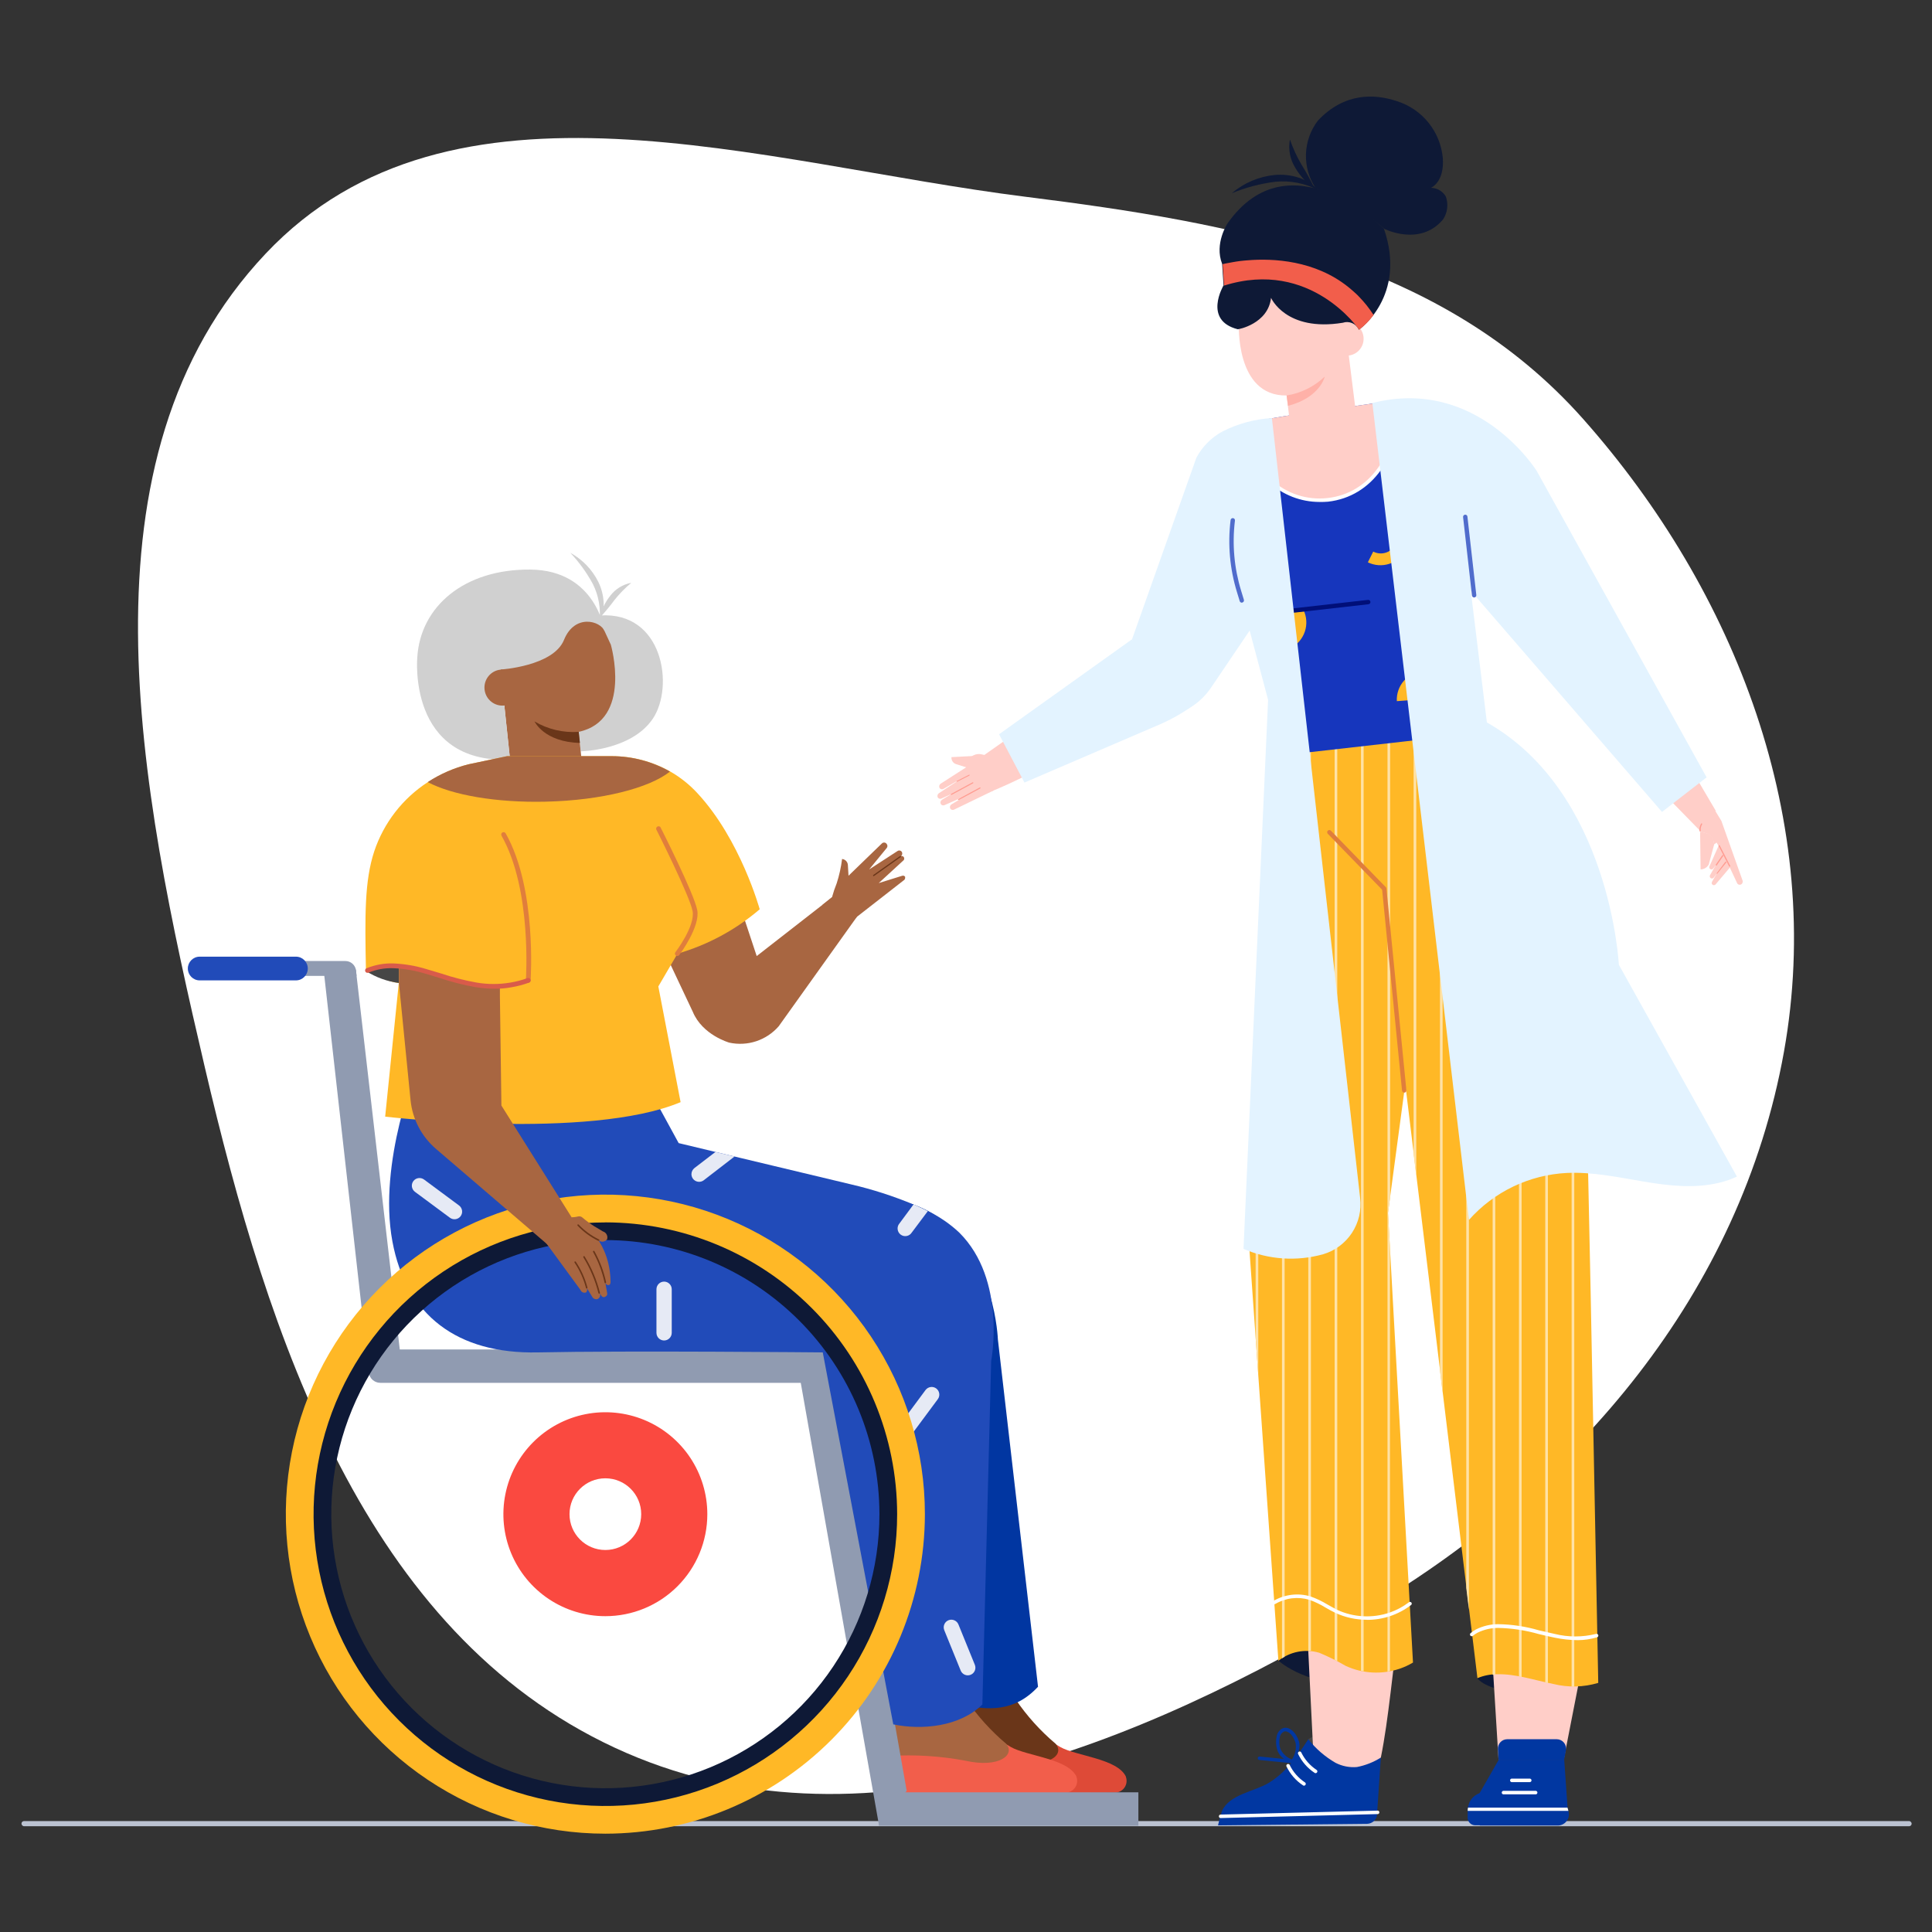 <svg width="280" height="280" viewBox="0 0 280 280" fill="none" xmlns="http://www.w3.org/2000/svg">
<rect x="0" y="0" width="280" height="280" fill="#333333" stroke="none"/>
<path fill-rule="evenodd" clip-rule="evenodd" d="M148.617 28.516C178.798 32.301 208.974 37.654 229.425 60.704C251.632 85.735 264.504 119.153 258.546 152.421C252.287 187.369 228.558 215.127 198.571 232.98C164.842 253.062 124.644 269.8 89.112 253.299C52.931 236.497 38.9 194.111 29.65 154.535C20.234 114.248 10.389 66.539 38.501 36.761C65.419 8.247 110.184 23.696 148.617 28.516Z" fill="white"/>
<mask id="mask0" mask-type="alpha" maskUnits="userSpaceOnUse" x="1" y="0" width="281" height="280">
<rect x="1.556" width="280" height="280" fill="#C4C4C4"/>
</mask>
<g mask="url(#mask0)">
<rect x="3.111" y="263.923" width="273.941" height="0.75" rx="0.375" fill="#BBC2D1"/>
</g>
<g clip-path="url(#clip0)">
<path d="M153.378 110.001C149.917 111.837 146.487 113.556 143.741 114.668L141.82 110.001L148.042 105.63L153.378 110.001Z" fill="#FFCEC8"/>
<path d="M137.706 117.165C137.66 117.055 137.656 116.933 137.695 116.821C137.734 116.709 137.812 116.616 137.916 116.558L140 115.313L136.928 116.667C136.878 116.696 136.824 116.714 136.767 116.722C136.71 116.729 136.653 116.725 136.598 116.71C136.543 116.695 136.491 116.669 136.446 116.633C136.401 116.598 136.364 116.554 136.337 116.503C136.289 116.393 136.284 116.269 136.323 116.156C136.362 116.042 136.441 115.947 136.547 115.889L137.892 115.072L136.484 115.71C136.435 115.739 136.381 115.758 136.324 115.765C136.267 115.773 136.21 115.769 136.154 115.753C136.099 115.738 136.048 115.712 136.003 115.676C135.958 115.641 135.921 115.597 135.893 115.547C135.848 115.438 135.844 115.315 135.883 115.203C135.921 115.092 136 114.998 136.103 114.94L139.3 112.84L136.733 114.333C136.684 114.361 136.63 114.379 136.574 114.386C136.519 114.392 136.462 114.388 136.408 114.373C136.354 114.358 136.303 114.332 136.259 114.297C136.214 114.262 136.178 114.219 136.15 114.17C136.104 114.062 136.099 113.94 136.136 113.828C136.173 113.717 136.25 113.622 136.352 113.563L141.797 110.063L142.341 111.16L142.427 111.331L142.831 112.156L142.963 112.428L143.391 113.291L143.453 113.423L144.013 114.559L138.273 117.336C138.175 117.386 138.061 117.396 137.955 117.364C137.849 117.333 137.76 117.261 137.706 117.165Z" fill="#FFCEC8"/>
<path d="M137.877 115.189H137.931L141.042 113.509C141.057 113.493 141.065 113.472 141.065 113.45C141.065 113.429 141.057 113.408 141.042 113.392C141.028 113.378 141.008 113.37 140.988 113.37C140.967 113.37 140.948 113.378 140.933 113.392L137.822 115.072C137.807 115.088 137.799 115.109 137.799 115.13C137.799 115.152 137.807 115.173 137.822 115.189C137.84 115.195 137.859 115.195 137.877 115.189Z" fill="#FF9C91"/>
<path d="M138.919 115.936H138.973L142.084 114.256C142.099 114.24 142.107 114.219 142.107 114.197C142.107 114.176 142.099 114.155 142.084 114.139C142.07 114.125 142.05 114.117 142.03 114.117C142.01 114.117 141.99 114.125 141.976 114.139L138.864 115.819C138.85 115.835 138.841 115.856 138.841 115.877C138.841 115.899 138.85 115.92 138.864 115.936C138.882 115.942 138.901 115.942 138.919 115.936Z" fill="#FF9C91"/>
<path d="M138.693 113.283H138.74L140.482 112.405C140.501 112.395 140.516 112.378 140.523 112.358C140.53 112.338 140.529 112.315 140.521 112.296C140.507 112.281 140.487 112.273 140.467 112.273C140.446 112.273 140.427 112.281 140.412 112.296L138.67 113.175C138.651 113.185 138.637 113.201 138.629 113.221C138.622 113.242 138.623 113.264 138.631 113.283C138.641 113.288 138.652 113.29 138.662 113.29C138.673 113.29 138.684 113.288 138.693 113.283Z" fill="#FF9C91"/>
<path d="M140.202 110.444C140.047 111.222 140.754 112 141.758 112.155C142.188 112.272 142.646 112.224 143.042 112.019C143.438 111.815 143.743 111.469 143.897 111.051C144.052 110.273 143.344 109.495 142.341 109.34C141.911 109.223 141.453 109.272 141.057 109.476C140.661 109.681 140.356 110.026 140.202 110.444Z" fill="#FFCEC8"/>
<path d="M141.003 109.566L137.892 109.729C137.873 109.95 137.929 110.172 138.052 110.357C138.175 110.542 138.357 110.68 138.569 110.748L141.392 111.635L141.003 109.566Z" fill="#FFCEC8"/>
<path d="M214.122 243.258C214.122 243.258 215.289 244.946 220.236 245.288L220.889 241.889C220.889 241.889 215.234 240.598 214.122 243.258Z" fill="#0E1936"/>
<path d="M185.274 240.668C185.274 240.668 189.793 244.844 197.921 243.779L197.703 237.043C197.703 237.043 189.366 234.694 185.274 240.668Z" fill="#0E1936"/>
<path d="M231 232.665L226.621 255.041H217.179L215.141 221.885C215.141 221.885 225.299 218.913 231 232.665Z" fill="#FFCEC8"/>
<path d="M227.313 262.5V262.438L227.181 261.955L226.699 255.033H217.21L214.418 259.902L214.464 264.569H225.766C226.016 264.568 226.263 264.509 226.487 264.396C226.71 264.284 226.905 264.121 227.055 263.92C227.205 263.72 227.307 263.487 227.351 263.24C227.396 262.994 227.383 262.74 227.313 262.5Z" fill="#0137A1"/>
<path d="M223.012 259.778V264.53H213.741C213.454 264.516 213.183 264.389 212.99 264.176C212.796 263.963 212.694 263.682 212.707 263.394V262.407C212.708 262.25 212.723 262.094 212.753 261.94C212.817 261.47 213.011 261.027 213.314 260.661C213.616 260.296 214.015 260.022 214.464 259.871C214.676 259.804 214.896 259.77 215.118 259.77L223.012 259.778Z" fill="#0137A1"/>
<path d="M227.306 262.446H212.707C212.707 262.289 212.723 262.133 212.753 261.979H227.173L227.306 262.446Z" fill="white"/>
<path d="M188.292 253.454C188.179 254.166 187.914 254.845 187.514 255.445L187.406 255.601L187.242 255.547C187.172 255.547 185.484 254.94 185.096 253.563C184.91 252.944 184.886 252.288 185.026 251.658C185.064 251.397 185.169 251.15 185.329 250.94C185.49 250.73 185.701 250.565 185.943 250.46C186.822 250.149 187.833 251.02 188.277 252.443C188.35 252.776 188.355 253.12 188.292 253.454ZM187.227 255.01C187.697 254.309 187.891 253.458 187.771 252.622C187.452 251.502 186.674 250.74 186.068 250.958C185.909 251.036 185.773 251.153 185.67 251.296C185.566 251.44 185.5 251.607 185.477 251.782C185.359 252.324 185.384 252.886 185.547 253.415C185.705 253.779 185.935 254.106 186.224 254.378C186.513 254.649 186.854 254.859 187.227 254.994V255.01Z" fill="#0137A1"/>
<path d="M187.336 255.298C187.33 255.363 187.299 255.423 187.249 255.465C187.2 255.507 187.136 255.528 187.071 255.524L182.482 255.065C182.419 255.055 182.363 255.021 182.325 254.97C182.287 254.919 182.271 254.855 182.28 254.793C182.286 254.728 182.317 254.668 182.366 254.626C182.416 254.584 182.48 254.563 182.544 254.567L187.133 255.026C187.196 255.035 187.252 255.069 187.29 255.12C187.328 255.171 187.344 255.235 187.336 255.298Z" fill="#0137A1"/>
<path d="M189.607 252.055C189.856 251.901 190.116 251.766 190.384 251.65L190.276 252.84C189.987 252.642 189.757 252.371 189.607 252.055Z" fill="#464646"/>
<path d="M203.156 232.229C201.787 242.34 201.258 249.122 200.122 254.722C197.898 258.456 193.363 256.278 190.291 253.167L189 226.995L203.156 232.229Z" fill="#FFCEC8"/>
<path d="M200.122 254.722L199.554 263.177C199.475 263.494 199.295 263.777 199.042 263.983C198.788 264.19 198.474 264.308 198.147 264.32L176.524 264.546C176.678 263.832 176.873 263.129 177.108 262.438C178.204 260.042 181.774 259.646 183.836 258.409C186.34 256.908 188.02 254.52 189.607 252.062C190.692 253.441 192.03 254.6 193.55 255.477C194.508 255.972 195.587 256.185 196.661 256.091C197.89 255.853 199.063 255.389 200.122 254.722Z" fill="#0137A1"/>
<path d="M190.68 256.986C190.631 256.987 190.582 256.973 190.54 256.947C189.49 256.26 188.65 255.296 188.113 254.162C188.097 254.103 188.102 254.039 188.129 253.983C188.155 253.927 188.202 253.882 188.258 253.858C188.315 253.833 188.379 253.83 188.438 253.849C188.498 253.867 188.548 253.907 188.58 253.96C189.081 254.996 189.852 255.877 190.812 256.511C190.856 256.542 190.89 256.586 190.907 256.637C190.925 256.688 190.926 256.743 190.911 256.795C190.895 256.847 190.864 256.892 190.821 256.925C190.778 256.958 190.726 256.976 190.672 256.978L190.68 256.986Z" fill="white"/>
<path d="M189 258.798C188.951 258.799 188.902 258.785 188.86 258.759C187.81 258.072 186.97 257.108 186.433 255.974C186.417 255.915 186.422 255.851 186.449 255.795C186.475 255.739 186.522 255.694 186.578 255.67C186.635 255.645 186.699 255.642 186.758 255.661C186.818 255.679 186.868 255.719 186.9 255.772C187.401 256.808 188.172 257.689 189.132 258.323C189.176 258.354 189.21 258.398 189.227 258.449C189.245 258.5 189.246 258.555 189.231 258.607C189.215 258.659 189.184 258.704 189.141 258.737C189.098 258.77 189.046 258.788 188.992 258.79L189 258.798Z" fill="white"/>
<path d="M176.859 263.488C176.799 263.477 176.746 263.446 176.707 263.4C176.668 263.354 176.647 263.295 176.647 263.235C176.647 263.175 176.668 263.116 176.707 263.07C176.746 263.024 176.799 262.993 176.859 262.982L199.694 262.407C199.754 262.417 199.808 262.448 199.847 262.495C199.885 262.541 199.907 262.599 199.907 262.66C199.907 262.72 199.885 262.778 199.847 262.825C199.808 262.871 199.754 262.902 199.694 262.912L176.859 263.488Z" fill="white"/>
<path d="M230.074 165.721C230.036 163.831 230.222 161.944 230.627 160.098C232.467 151.216 232.647 142.071 231.156 133.124C228.044 114.154 217.506 108.329 217.506 108.329L213.531 101.889L202.074 100.022L201.748 95.208L187.071 97.222C188.3 107.707 185.881 130.923 185.881 130.923L181.036 172.651C180.806 174.642 180.761 176.649 180.903 178.648L185.274 240.699C186.095 240.041 187.063 239.592 188.095 239.388C189.127 239.185 190.192 239.235 191.201 239.532C192.517 240.079 193.796 240.713 195.028 241.43C197.486 242.568 200.288 242.715 202.852 241.842C203.525 241.614 204.172 241.314 204.781 240.948L201.157 175.778L203.661 157.111L207.402 187.896L214.122 243.211C215.006 242.839 215.955 242.646 216.914 242.643C219.691 242.566 222.359 243.507 225.112 244.051C227.259 244.586 229.511 244.532 231.63 243.896L230.526 187.258L230.074 165.721Z" fill="#FFB826"/>
<path d="M204.874 100.489V117.779V167.316L205.256 170.458V117.779V100.551L204.874 100.489Z" fill="#FFE2A6"/>
<path d="M197.244 95.822V242.138L197.626 242.216V95.776L197.244 95.822Z" fill="#FFE2A6"/>
<path d="M189.607 96.849V239.237H189.988V96.802L189.607 96.849Z" fill="#FFE2A6"/>
<path d="M223.953 114.668V243.849L224.334 243.935V115.189C224.21 115.002 224.086 114.847 223.953 114.668Z" fill="#FFE2A6"/>
<path d="M216.323 106.408V242.721H216.704V107.022L216.323 106.408Z" fill="#FFE2A6"/>
<path d="M193.426 96.336V240.551L193.807 240.769V96.289L193.426 96.336Z" fill="#FFE2A6"/>
<path d="M227.772 244.44H228.153V122.329C228.029 122.018 227.904 121.683 227.772 121.388V244.44Z" fill="#FFE2A6"/>
<path d="M220.523 243.063V110.701L220.142 110.335V242.985L220.523 243.063Z" fill="#FFE2A6"/>
<path d="M212.886 117.779V101.796L212.504 101.733V117.779V230.145L212.886 233.287V117.779Z" fill="#FFE2A6"/>
<path d="M181.977 193.861L182.358 199.282V161.265L181.977 164.547V193.861Z" fill="#FFE2A6"/>
<path d="M231.972 140.171C231.887 138.88 231.754 137.55 231.591 136.181V154.436C231.747 153.215 231.871 151.861 231.972 150.415V140.171Z" fill="#FFB380"/>
<path d="M209.074 201.872V117.779V101.173L208.693 101.111V117.779V198.73L209.074 201.872Z" fill="#FFE2A6"/>
<path d="M201.444 242.177V180.857L201.164 175.801L201.468 173.522V95.263L201.087 95.317V242.255L201.444 242.177Z" fill="#FFE2A6"/>
<path d="M185.796 240.334L186.177 240.108V127.859C186.005 129.757 185.881 130.9 185.881 130.9L185.788 131.678L185.796 240.334Z" fill="#FFE2A6"/>
<path d="M185.376 107.458C185.416 105.381 185.34 103.304 185.15 101.236L181.596 89.445C180.818 89.087 180.273 87.368 179.783 86.8C179.293 86.232 177.963 62.222 179.667 61.616C180.474 61.336 181.304 61.125 182.148 60.986L186.387 60.278L201.444 58.123L202.479 57.976C203.926 57.773 209.222 58.544 209.222 58.544L212.069 77.778L212.31 79.816L215.507 106.105L185.344 109.519C185.344 109.465 185.344 109.418 185.344 109.364C185.352 108.734 185.368 108.111 185.376 107.458Z" fill="#1636BD"/>
<path d="M210.778 80.181L218.633 90.098L228.371 94.243C229.771 92.991 230.004 90.697 230.168 88.799C230.31 87.151 229.885 85.505 228.962 84.132L221.962 73.912C220.215 74.695 218.323 75.103 216.409 75.11C216.409 75.11 212.271 74.892 210.778 80.181Z" fill="#FFCEC8"/>
<path d="M202.463 57.968C202.806 65.839 198.458 71.734 192.43 72.419C186.674 73.072 181.37 68.864 179.636 61.616C180.443 61.336 181.273 61.125 182.117 60.986L186.356 60.278L201.444 58.123L202.463 57.968Z" fill="#FFCEC8"/>
<path d="M222.6 260.05H217.856C217.796 260.04 217.742 260.008 217.704 259.962C217.665 259.916 217.643 259.858 217.643 259.797C217.643 259.737 217.665 259.678 217.704 259.632C217.742 259.586 217.796 259.555 217.856 259.544H222.6C222.659 259.555 222.713 259.586 222.752 259.632C222.791 259.678 222.812 259.737 222.812 259.797C222.812 259.858 222.791 259.916 222.752 259.962C222.713 260.008 222.659 260.04 222.6 260.05Z" fill="white"/>
<path d="M221.744 258.277H219.061C219.002 258.266 218.948 258.235 218.909 258.189C218.87 258.143 218.849 258.084 218.849 258.024C218.849 257.964 218.87 257.905 218.909 257.859C218.948 257.813 219.002 257.782 219.061 257.771H221.744C221.804 257.782 221.858 257.813 221.897 257.859C221.935 257.905 221.957 257.964 221.957 258.024C221.957 258.084 221.935 258.143 221.897 258.189C221.858 258.235 221.804 258.266 221.744 258.277Z" fill="white"/>
<path d="M198.084 234.749C196.516 234.752 194.965 234.413 193.542 233.753C193.044 233.52 192.562 233.248 192.096 232.976C191.359 232.521 190.577 232.146 189.762 231.856C188.94 231.61 188.077 231.538 187.225 231.642C186.374 231.746 185.554 232.026 184.816 232.462C184.786 232.482 184.753 232.495 184.719 232.501C184.684 232.508 184.649 232.507 184.615 232.499C184.581 232.491 184.548 232.476 184.52 232.455C184.492 232.434 184.468 232.408 184.451 232.377C184.433 232.347 184.422 232.313 184.418 232.278C184.414 232.244 184.417 232.208 184.427 232.175C184.437 232.141 184.454 232.11 184.477 232.083C184.5 232.056 184.527 232.034 184.559 232.019C185.359 231.548 186.248 231.246 187.17 231.134C188.092 231.021 189.028 231.1 189.918 231.366C190.77 231.666 191.589 232.054 192.36 232.524C192.819 232.781 193.293 233.053 193.776 233.302C196.173 234.412 198.905 234.557 201.406 233.707C202.394 233.362 203.323 232.866 204.159 232.237C204.184 232.209 204.216 232.188 204.251 232.174C204.285 232.16 204.323 232.154 204.36 232.156C204.398 232.158 204.434 232.168 204.467 232.186C204.5 232.203 204.529 232.228 204.551 232.258C204.574 232.288 204.59 232.323 204.597 232.359C204.605 232.396 204.605 232.434 204.596 232.47C204.588 232.507 204.571 232.541 204.548 232.571C204.525 232.6 204.496 232.624 204.462 232.641C202.629 234.028 200.391 234.774 198.092 234.764L198.084 234.749Z" fill="white"/>
<path d="M218.431 252.062H225.618C225.816 252.063 226.011 252.106 226.191 252.19C226.37 252.274 226.528 252.397 226.655 252.549C226.782 252.701 226.874 252.879 226.925 253.07C226.975 253.262 226.983 253.462 226.948 253.657L226.691 255.033H217.179L217.086 253.478C217.077 253.296 217.106 253.114 217.169 252.943C217.233 252.772 217.331 252.615 217.457 252.483C217.582 252.351 217.733 252.246 217.901 252.173C218.068 252.101 218.249 252.063 218.431 252.062Z" fill="#0137A1"/>
<path d="M228.667 237.705C227.535 237.694 226.407 237.572 225.299 237.339C224.521 237.184 223.743 236.997 222.966 236.81C221.067 236.268 219.106 235.973 217.132 235.931C216.1 235.929 215.081 236.163 214.153 236.616C213.896 236.75 213.653 236.912 213.43 237.098C213.378 237.13 213.315 237.143 213.254 237.133C213.194 237.123 213.138 237.092 213.099 237.045C213.059 236.998 213.038 236.938 213.039 236.876C213.039 236.814 213.062 236.755 213.103 236.709C213.343 236.501 213.604 236.319 213.881 236.165C214.873 235.663 215.967 235.397 217.078 235.387C219.098 235.413 221.105 235.714 223.043 236.281C223.821 236.46 224.599 236.647 225.33 236.802C227.289 237.286 229.336 237.286 231.296 236.802C231.329 236.79 231.364 236.784 231.399 236.785C231.435 236.787 231.469 236.796 231.501 236.811C231.533 236.827 231.561 236.849 231.584 236.875C231.607 236.902 231.624 236.934 231.634 236.968C231.644 237.002 231.647 237.037 231.643 237.072C231.639 237.107 231.628 237.141 231.61 237.172C231.592 237.202 231.568 237.229 231.539 237.25C231.511 237.27 231.478 237.285 231.443 237.292C230.542 237.56 229.607 237.699 228.667 237.705Z" fill="white"/>
<path d="M201.219 75.709C201.78 76.001 202.202 76.504 202.392 77.107C202.583 77.71 202.526 78.364 202.234 78.925C201.942 79.486 201.439 79.908 200.836 80.099C200.233 80.289 199.579 80.232 199.018 79.94L198.24 81.496C199.213 81.971 200.333 82.047 201.362 81.708C202.39 81.369 203.246 80.642 203.746 79.681C204.246 78.721 204.351 77.603 204.039 76.566C203.727 75.529 203.022 74.655 202.074 74.13L201.219 75.709Z" fill="#FFB826"/>
<path d="M184.582 73.352L183.665 74.908C182.729 74.333 182.06 73.412 181.802 72.345C181.544 71.278 181.718 70.153 182.288 69.215C182.447 68.946 182.64 68.701 182.863 68.483C183.24 68.936 183.651 69.36 184.092 69.751C183.981 69.866 183.885 69.994 183.805 70.132C183.491 70.665 183.396 71.299 183.541 71.9C183.686 72.501 184.06 73.022 184.582 73.352Z" fill="#AC9AF0"/>
<path d="M187.04 93.924L186.262 92.369C186.821 92.084 187.245 91.591 187.443 90.995C187.641 90.4 187.597 89.751 187.32 89.188C187.218 88.978 187.081 88.786 186.916 88.62L188.907 88.394C189.383 89.377 189.455 90.507 189.105 91.542C188.756 92.576 188.014 93.432 187.04 93.924Z" fill="#FFB826"/>
<path d="M204.206 101.485C204.183 101.172 204.222 100.859 204.321 100.562C204.42 100.265 204.576 99.991 204.781 99.754C204.985 99.518 205.235 99.324 205.514 99.184C205.794 99.043 206.099 98.96 206.411 98.937C206.723 98.915 207.036 98.954 207.333 99.053C207.63 99.151 207.904 99.308 208.141 99.512C208.377 99.717 208.571 99.966 208.711 100.246C208.852 100.526 208.935 100.83 208.958 101.142L210.723 101.018C210.623 99.936 210.102 98.936 209.273 98.233C208.444 97.53 207.372 97.18 206.288 97.259C205.204 97.337 204.194 97.838 203.475 98.652C202.755 99.467 202.384 100.531 202.44 101.617L204.206 101.485Z" fill="#FFB826"/>
<path d="M185.624 109.286L185.321 109.379C185.321 108.726 185.368 108.08 185.376 107.458C185.87 107.19 186.254 106.756 186.46 106.232C186.665 105.708 186.677 105.128 186.496 104.596L188.16 103.997C188.519 105.035 188.454 106.172 187.98 107.163C187.505 108.153 186.659 108.916 185.624 109.286Z" fill="#AC9AF0"/>
<path d="M181.79 89.445C181.705 89.445 181.624 89.411 181.564 89.351C181.505 89.291 181.471 89.21 181.471 89.126C181.471 89.041 181.505 88.96 181.564 88.9C181.624 88.841 181.705 88.807 181.79 88.807L198.263 86.94C198.347 86.931 198.43 86.956 198.496 87.008C198.561 87.061 198.604 87.137 198.613 87.22C198.622 87.304 198.598 87.387 198.545 87.453C198.493 87.518 198.417 87.56 198.333 87.57L181.829 89.445H181.79Z" fill="#000F79"/>
<path d="M191.217 72.746C188.514 72.743 185.911 71.728 183.921 69.899C183.471 69.498 183.053 69.064 182.669 68.6C181.097 66.663 180 64.386 179.464 61.95C179.453 61.916 179.449 61.88 179.453 61.845C179.456 61.809 179.467 61.775 179.484 61.744C179.502 61.713 179.525 61.686 179.554 61.664C179.582 61.643 179.615 61.627 179.65 61.619C179.684 61.611 179.72 61.61 179.755 61.617C179.79 61.623 179.824 61.637 179.853 61.657C179.882 61.678 179.907 61.704 179.926 61.734C179.945 61.764 179.957 61.798 179.962 61.833C180.482 64.196 181.547 66.404 183.073 68.281C183.441 68.726 183.841 69.142 184.271 69.526C185.359 70.528 186.65 71.284 188.057 71.742C189.464 72.199 190.953 72.348 192.422 72.178C198.528 71.486 202.533 65.761 202.238 58.248C202.248 58.188 202.279 58.135 202.326 58.096C202.372 58.057 202.43 58.036 202.491 58.036C202.551 58.036 202.609 58.057 202.656 58.096C202.702 58.135 202.733 58.188 202.743 58.248C203.078 66.026 198.854 71.991 192.477 72.707C192.058 72.743 191.637 72.756 191.217 72.746Z" fill="white"/>
<path d="M203.513 158.348C203.434 158.348 203.357 158.319 203.298 158.266C203.239 158.212 203.202 158.139 203.194 158.06L200.309 128.948L192.43 120.836C192.371 120.775 192.339 120.693 192.34 120.608C192.342 120.524 192.377 120.443 192.438 120.385C192.499 120.326 192.58 120.294 192.665 120.295C192.75 120.296 192.83 120.331 192.889 120.392L200.846 128.582C200.895 128.635 200.926 128.704 200.931 128.777L203.824 158.006C203.829 158.048 203.825 158.09 203.812 158.13C203.8 158.171 203.78 158.208 203.754 158.241C203.727 158.273 203.694 158.3 203.657 158.32C203.619 158.34 203.579 158.352 203.537 158.356L203.513 158.348Z" fill="#E07E3C"/>
<path d="M218.633 90.098L242.239 116.161L248.694 117.561L229.242 84.513L218.633 90.098Z" fill="#FFCEC8"/>
<path d="M252.591 127.742L249.48 118.977C249.48 118.977 246.867 114.691 245.739 112.848L242.247 116.161L246.4 120.416V120.556C247.497 120.75 248.243 121.038 248.446 122.376L248.764 122.111L249.682 123.573L251.782 128.046C251.835 128.122 251.912 128.178 252 128.207C252.088 128.236 252.183 128.235 252.27 128.205C252.358 128.176 252.434 128.118 252.486 128.042C252.538 127.965 252.564 127.874 252.56 127.781L252.591 127.742Z" fill="#FFCEC8"/>
<path d="M251.222 125.121L248.648 128.162C248.622 128.197 248.589 128.226 248.552 128.247C248.514 128.269 248.473 128.283 248.43 128.288C248.387 128.293 248.344 128.289 248.302 128.277C248.261 128.265 248.222 128.244 248.189 128.217C248.128 128.169 248.087 128.101 248.073 128.025C248.058 127.949 248.072 127.871 248.111 127.805L250.382 123.822L251.222 125.121Z" fill="#FFCEC8"/>
<path d="M250.81 123.947L248.368 127.19C248.342 127.225 248.309 127.254 248.272 127.275C248.234 127.297 248.193 127.311 248.15 127.316C248.107 127.321 248.064 127.317 248.022 127.305C247.981 127.293 247.942 127.272 247.909 127.245C247.848 127.197 247.807 127.129 247.793 127.053C247.778 126.977 247.792 126.899 247.831 126.832L250.102 122.85L250.81 123.947Z" fill="#FFCEC8"/>
<path d="M249.737 121.069L247.769 125.51C247.722 125.581 247.706 125.668 247.724 125.751C247.741 125.834 247.791 125.907 247.862 125.953C247.933 126 248.02 126.016 248.103 125.998C248.186 125.981 248.259 125.931 248.306 125.86L250.748 122.617L249.737 121.069Z" fill="#FFCEC8"/>
<path d="M248.679 125.417C248.67 125.409 248.664 125.399 248.659 125.388C248.654 125.378 248.652 125.366 248.652 125.355C248.652 125.343 248.654 125.331 248.659 125.321C248.664 125.31 248.67 125.3 248.679 125.292L249.612 123.939C249.629 123.924 249.651 123.915 249.674 123.915C249.697 123.915 249.72 123.924 249.737 123.939C249.745 123.947 249.752 123.957 249.756 123.967C249.761 123.978 249.763 123.99 249.763 124.001C249.763 124.013 249.761 124.024 249.756 124.035C249.752 124.046 249.745 124.055 249.737 124.063L248.803 125.417C248.795 125.425 248.786 125.432 248.775 125.437C248.764 125.441 248.753 125.444 248.741 125.444C248.729 125.444 248.718 125.441 248.707 125.437C248.697 125.432 248.687 125.425 248.679 125.417Z" fill="#FF9C91"/>
<path d="M248.819 126.646C248.81 126.638 248.804 126.628 248.799 126.617C248.794 126.607 248.792 126.595 248.792 126.583C248.792 126.572 248.794 126.56 248.799 126.549C248.804 126.539 248.81 126.529 248.819 126.521L250.048 124.896C250.062 124.877 250.083 124.865 250.107 124.862C250.13 124.859 250.154 124.866 250.172 124.88C250.191 124.894 250.203 124.916 250.206 124.939C250.209 124.962 250.202 124.986 250.188 125.004L248.889 126.614C248.88 126.625 248.87 126.633 248.858 126.638C248.845 126.644 248.832 126.646 248.819 126.646Z" fill="#FF9C91"/>
<path d="M246.369 120.501C246.349 120.497 246.331 120.487 246.318 120.471C246.305 120.455 246.299 120.436 246.299 120.415C246.274 120.047 246.358 119.679 246.54 119.358C246.548 119.349 246.557 119.342 246.567 119.337C246.578 119.332 246.589 119.329 246.601 119.328C246.612 119.327 246.624 119.329 246.635 119.333C246.646 119.336 246.656 119.342 246.664 119.35C246.673 119.358 246.68 119.367 246.685 119.377C246.69 119.388 246.693 119.399 246.694 119.411C246.695 119.422 246.693 119.434 246.69 119.445C246.686 119.456 246.68 119.466 246.672 119.474C246.521 119.758 246.451 120.079 246.47 120.4C246.471 120.412 246.47 120.425 246.466 120.436C246.462 120.448 246.456 120.459 246.448 120.468C246.44 120.478 246.431 120.485 246.42 120.491C246.409 120.497 246.397 120.5 246.384 120.501H246.369Z" fill="#FF9C91"/>
<path d="M250.654 125.595C250.641 125.593 250.628 125.588 250.618 125.58C250.607 125.571 250.598 125.561 250.592 125.549L249.083 122.609C249.073 122.588 249.071 122.564 249.079 122.542C249.086 122.52 249.102 122.502 249.122 122.492C249.143 122.482 249.167 122.48 249.189 122.487C249.21 122.495 249.229 122.51 249.239 122.531L250.748 125.471C250.763 125.487 250.771 125.508 250.771 125.529C250.771 125.551 250.763 125.572 250.748 125.588L250.654 125.595Z" fill="#FF9C91"/>
<path d="M246.392 120.556L246.462 126C246.704 125.997 246.941 125.93 247.149 125.806C247.357 125.681 247.528 125.504 247.644 125.292L248.422 122.415C248.414 120.952 247.396 120.696 246.392 120.556Z" fill="#FFCEC8"/>
<path d="M164.026 92.672L144.791 106.415L148.47 113.415L168.054 105C170.098 104.119 172.017 102.973 173.763 101.593L164.026 92.672Z" fill="#E3F3FF"/>
<path d="M177.116 62.557C175.537 63.43 174.244 64.74 173.39 66.329L164.057 92.672L170.543 103.445C172.498 102.785 174.194 101.525 175.389 99.844L184.582 86.248L177.116 62.557Z" fill="#E3F3FF"/>
<path d="M197.12 173.623L184.333 60.589C181.82 60.738 179.364 61.408 177.123 62.557L179.853 87.111L179.947 87.025L183.781 101.422L180.219 180.997C183.864 182.567 187.938 182.842 191.761 181.774C193.474 181.269 194.952 180.172 195.933 178.68C196.914 177.188 197.335 175.396 197.12 173.623Z" fill="#E3F3FF"/>
<path d="M234.617 139.821L251.728 170.52C250.912 170.899 250.06 171.196 249.184 171.407C245.576 172.286 241.788 171.85 238.132 171.228C234.477 170.606 230.79 169.828 227.088 169.991C224.388 170.125 221.742 170.795 219.305 171.964C216.868 173.132 214.688 174.775 212.893 176.797L198.893 58.411C214.169 54.522 222.709 68.25 222.709 68.25L247.333 112.661L240.87 117.67L213.158 85.618L215.491 104.704C233.38 114.831 234.617 139.821 234.617 139.821Z" fill="#E3F3FF"/>
<path d="M179.542 46.768C179.542 46.768 178.959 57.439 186.464 57.315L186.939 61.203L196.521 59.889L194.188 41.222L180.297 42.934L179.542 46.768Z" fill="#FFCEC8"/>
<path d="M195.488 51.523C196.822 51.359 197.77 50.137 197.605 48.794C197.439 47.451 196.224 46.496 194.889 46.66C193.555 46.825 192.607 48.046 192.772 49.389C192.938 50.732 194.154 51.688 195.488 51.523Z" fill="#FFCEC8"/>
<path d="M186.464 57.314C188.543 56.985 190.472 56.03 191.994 54.577C191.994 54.577 191.333 57.618 186.667 58.816L186.464 57.314Z" fill="#FFB1A8"/>
<path d="M184.209 43.167C184.209 43.167 186.356 48.121 194.608 46.776C195.053 46.625 195.538 46.646 195.969 46.833C196.4 47.019 196.746 47.359 196.941 47.787C196.941 47.787 203.941 42.941 200.573 33.157C200.573 33.157 186.931 19.553 177.901 32.379C177.901 32.379 175.957 35.303 177.123 38.251L177.326 41.362C177.326 41.362 174.308 46.418 179.379 47.717C179.449 47.748 183.781 46.939 184.209 43.167Z" fill="#0E1936"/>
<path d="M199.072 45.656C198.475 46.458 197.771 47.175 196.98 47.787C196.98 47.787 189.98 37.427 177.396 41.393L177.193 38.282C177.193 38.282 177.753 38.142 178.702 37.987L179.161 37.909C179.496 37.855 179.877 37.808 180.289 37.769L180.763 37.73C184.536 37.411 190.61 37.73 195.432 41.619C195.564 41.72 195.697 41.829 195.813 41.938C196.078 42.156 196.327 42.389 196.591 42.63C196.716 42.739 196.832 42.863 196.949 42.988C197.745 43.803 198.456 44.697 199.072 45.656Z" fill="#F25E4B"/>
<path d="M200.604 33.157C200.604 33.157 205.808 35.809 209.16 31.772C209.471 31.29 209.667 30.742 209.734 30.172C209.8 29.601 209.734 29.023 209.541 28.482C209.32 28.103 209.005 27.788 208.626 27.567C208.247 27.346 207.817 27.227 207.379 27.222C207.379 27.222 209.347 26.445 209.106 22.929C208.939 21.052 208.221 19.266 207.042 17.797C205.863 16.327 204.275 15.239 202.479 14.669C199.204 13.572 194.857 13.393 191.007 17.469C189.931 18.872 189.323 20.577 189.269 22.343C189.215 24.11 189.716 25.849 190.703 27.316C190.703 27.316 196.832 29.843 200.604 33.157Z" fill="#0E1936"/>
<path d="M191.038 27.549C189.125 26.55 186.963 26.131 184.816 26.343C182.654 26.616 180.538 27.173 178.523 28C180.28 26.506 182.451 25.583 184.746 25.356C185.905 25.254 187.074 25.384 188.183 25.737C189.28 26.075 190.266 26.7 191.038 27.549Z" fill="#0E1936"/>
<path d="M190.556 27.378C189.402 26.576 188.436 25.533 187.724 24.321C186.959 23.098 186.681 21.632 186.947 20.214C187.376 21.47 187.931 22.679 188.603 23.823C189.319 24.971 189.971 26.158 190.556 27.378Z" fill="#0E1936"/>
<path d="M213.648 86.59C213.569 86.591 213.494 86.562 213.435 86.511C213.376 86.459 213.338 86.388 213.329 86.31L212.045 74.978C212.036 74.934 212.035 74.889 212.044 74.845C212.053 74.801 212.071 74.759 212.097 74.723C212.123 74.686 212.156 74.656 212.195 74.633C212.234 74.61 212.277 74.596 212.321 74.591C212.366 74.586 212.411 74.59 212.454 74.604C212.497 74.618 212.536 74.64 212.569 74.67C212.603 74.7 212.629 74.737 212.648 74.778C212.666 74.819 212.675 74.863 212.675 74.908L213.959 86.24C213.968 86.323 213.943 86.407 213.891 86.472C213.838 86.538 213.762 86.58 213.679 86.59H213.648Z" fill="#506CCC"/>
<path d="M179.947 87.344C179.882 87.339 179.82 87.314 179.77 87.272C179.72 87.23 179.684 87.174 179.667 87.111L179.27 85.812C178.234 82.444 177.919 78.896 178.344 75.398C178.346 75.353 178.356 75.31 178.375 75.269C178.394 75.229 178.421 75.194 178.455 75.164C178.489 75.135 178.528 75.114 178.571 75.101C178.613 75.088 178.658 75.084 178.702 75.09C178.746 75.095 178.789 75.11 178.827 75.132C178.865 75.155 178.898 75.186 178.924 75.222C178.949 75.259 178.967 75.3 178.976 75.344C178.985 75.387 178.984 75.432 178.974 75.476C178.56 78.885 178.867 82.343 179.877 85.626L180.273 86.924C180.298 87.005 180.289 87.092 180.25 87.166C180.211 87.24 180.144 87.296 180.063 87.321L179.947 87.344Z" fill="#506CCC"/>
<path d="M106.556 129.173L109.667 138.561L120.556 130.076L124.172 132.891L112.856 148.734C111.984 149.736 110.859 150.484 109.599 150.902C108.339 151.319 106.989 151.39 105.692 151.107C105.692 151.107 101.803 150.018 100.403 146.634L95.293 135.8L98.653 131.444C101.38 131.057 104.039 130.292 106.556 129.173Z" fill="#A86641"/>
<path d="M128.512 122.321C128.578 122.403 128.614 122.504 128.614 122.609C128.614 122.714 128.578 122.815 128.512 122.897L125.961 126.008L130.083 123.332C130.132 123.3 130.187 123.279 130.245 123.268C130.302 123.257 130.361 123.258 130.418 123.271C130.475 123.283 130.529 123.306 130.577 123.34C130.625 123.373 130.666 123.415 130.698 123.464C130.758 123.562 130.779 123.68 130.756 123.792C130.733 123.905 130.668 124.005 130.573 124.071C130.644 124.05 130.72 124.051 130.791 124.073C130.861 124.095 130.924 124.138 130.97 124.196C131.021 124.263 131.048 124.345 131.048 124.429C131.048 124.513 131.021 124.595 130.97 124.662C129.803 125.72 128.512 126.926 127.353 127.983L130.744 126.926C130.947 126.871 131.087 126.926 131.18 127.081C131.188 127.122 131.188 127.164 131.18 127.206C131.183 127.289 131.162 127.371 131.119 127.443C131.076 127.515 131.014 127.573 130.939 127.61L124.227 132.844L122.111 135.046C121.746 134.828 121.792 134.758 121.543 134.447C120.921 133.669 120.649 132.619 119.988 131.833C119.768 131.557 119.505 131.318 119.21 131.126L120.587 130.013C120.772 129.331 120.998 128.661 121.263 128.007C121.633 126.862 121.893 125.685 122.041 124.491C122.262 124.513 122.468 124.612 122.621 124.772C122.775 124.932 122.867 125.141 122.881 125.362L122.974 126.918L127.797 122.251C127.844 122.2 127.902 122.16 127.968 122.136C128.033 122.111 128.103 122.102 128.172 122.108C128.241 122.115 128.308 122.138 128.367 122.175C128.426 122.212 128.476 122.262 128.512 122.321Z" fill="#A86641"/>
<path d="M126.614 126.98C126.596 126.979 126.579 126.972 126.564 126.961C126.55 126.949 126.539 126.934 126.533 126.916C126.527 126.899 126.527 126.88 126.531 126.862C126.536 126.845 126.546 126.829 126.56 126.817L130.449 124.056C130.468 124.049 130.489 124.05 130.508 124.056C130.527 124.063 130.543 124.075 130.555 124.092C130.566 124.108 130.572 124.128 130.571 124.148C130.57 124.168 130.563 124.188 130.55 124.203L126.661 126.964L126.614 126.98Z" fill="#6A3619"/>
<path d="M135.652 249.48L136.477 258.813C136.57 259.158 136.771 259.463 137.052 259.685C137.332 259.906 137.675 260.031 138.032 260.042L161.614 259.801C161.885 259.794 162.149 259.723 162.386 259.593C162.623 259.464 162.826 259.28 162.978 259.056C163.13 258.833 163.227 258.577 163.26 258.309C163.294 258.04 163.263 257.768 163.17 257.514V257.468C161.902 254.854 155.96 254.504 153.65 253.182C150.85 251.588 148.983 249.006 147.14 246.322C143.39 247.643 139.551 248.699 135.652 249.48Z" fill="#DE4A37"/>
<path d="M136.111 254.489C139.781 254.264 143.464 254.494 147.078 255.173C152.024 256.286 154.397 254.271 152.958 252.692C150.756 250.829 148.817 248.676 147.194 246.291L135.784 248.29L136.111 254.489Z" fill="#6A3619"/>
<path d="M144.62 194.11C144.62 194.11 144.239 182.599 136.43 176.727C130.286 172.107 121.466 173.538 120.486 173.709V197.758L139.704 247.139C143.064 247.785 146.93 248.236 150.438 244.456L144.62 194.11Z" fill="#0136A1"/>
<path d="M128.489 249.48L129.313 258.813C129.407 259.158 129.608 259.463 129.888 259.685C130.168 259.906 130.512 260.031 130.869 260.042L154.451 259.801C154.721 259.794 154.986 259.723 155.223 259.593C155.46 259.464 155.663 259.28 155.815 259.056C155.967 258.833 156.064 258.577 156.097 258.309C156.13 258.04 156.099 257.768 156.007 257.514V257.468C154.739 254.854 148.797 254.504 146.487 253.182C143.687 251.588 141.82 249.006 139.977 246.322C136.226 247.643 132.388 248.699 128.489 249.48Z" fill="#F25E4B"/>
<path d="M128.94 254.489C132.61 254.264 136.293 254.494 139.907 255.173C144.853 256.286 147.226 254.271 145.787 252.692C143.585 250.829 141.646 248.676 140.023 246.291L128.497 249.48L128.94 254.489Z" fill="#A86641"/>
<path d="M53.091 195.572H120.097V200.41H55.121C54.71 200.41 54.314 200.259 54.008 199.985C53.702 199.711 53.509 199.333 53.465 198.924L53.091 195.572Z" fill="#909BB1"/>
<path d="M164.982 259.755H127.4V264.592H164.982V259.755Z" fill="#909BB1"/>
<path d="M51.575 140.537L58.473 200.2L55.183 200.34C54.762 200.358 54.349 200.216 54.029 199.942C53.708 199.667 53.504 199.282 53.457 198.862L46.768 139.347L51.575 140.537Z" fill="#909BB1"/>
<path d="M120.556 198.124L131.406 259.537L127.4 264.592L115.796 198.964L120.556 198.124Z" fill="#909BB1"/>
<path d="M86.878 90.059C87.095 88.203 86.765 86.324 85.929 84.653C85.039 83.001 83.936 81.474 82.647 80.111C84.392 81.065 85.805 82.527 86.699 84.303C87.147 85.207 87.411 86.19 87.477 87.197C87.537 88.187 87.33 89.176 86.878 90.059Z" fill="#D0D0D0"/>
<path d="M86.862 89.6C87.142 88.425 87.673 87.324 88.418 86.372C89.166 85.374 90.263 84.694 91.49 84.467C90.608 85.2 89.803 86.021 89.087 86.917C88.395 87.852 87.653 88.747 86.862 89.6Z" fill="#D0D0D0"/>
<path d="M143.648 197.252L142.372 247.03C139.106 250.242 133.63 250.779 129.461 249.908L119.241 196C119.241 196 90.704 195.728 77.933 196C66.267 196.249 58.854 190.61 56.871 179.923C54.724 168.397 60.535 154.459 60.535 154.459C82.686 158.107 94.08 154.459 94.08 154.459L95.636 160.681L98.358 165.667L103.678 166.942L106.454 167.611L123.371 171.656C126.462 172.376 129.487 173.352 132.417 174.572C133.109 174.86 133.793 175.179 134.47 175.521C136.138 176.317 137.673 177.366 139.02 178.632C145.942 185.5 143.648 197.252 143.648 197.252Z" fill="#214BB9"/>
<path d="M84.171 108.889C84.171 108.889 91.506 108.78 94.617 104.152C97.728 99.525 96.126 88.597 86.971 89.196L81.962 89.779L84.171 108.889Z" fill="#D0D0D0"/>
<path d="M88.527 93.434C88.527 93.434 91.708 104.386 83.86 106.066L84.296 110.18L74.029 111.176L71.929 91.202L86.777 89.647L88.527 93.434Z" fill="#A86641"/>
<path d="M83.876 106.066C81.635 106.226 79.4 105.7 77.467 104.557C77.467 104.557 78.859 107.559 84.047 107.668L83.876 106.066Z" fill="#6A3619"/>
<path d="M72.543 97.036C72.543 97.036 80.189 96.569 81.737 92.742C83.284 88.916 87.033 89.95 87.632 91.49C87.632 91.49 86.434 82.631 76.86 82.546C67.285 82.46 60.947 87.889 60.48 95.223C60.48 95.223 58.987 110.686 73.928 110.095L72.543 97.036Z" fill="#D0D0D0"/>
<path d="M73.083 102.248C74.51 102.097 75.543 100.811 75.392 99.376C75.24 97.941 73.96 96.9 72.533 97.051C71.107 97.202 70.073 98.487 70.225 99.923C70.377 101.358 71.657 102.399 73.083 102.248Z" fill="#A86641"/>
<path d="M95.41 142.963L98.638 159.732C85.353 165.286 55.821 161.832 55.821 161.832L57.797 142.458C56.241 142.364 53.037 140.731 53.037 140.731C52.873 132.642 52.834 127.657 54.234 123.394C55.611 119.259 58.354 115.715 62.012 113.346C63.839 112.154 65.853 111.279 67.97 110.756L73.516 109.589H88.667C91.635 109.586 94.553 110.353 97.137 111.813C98.618 112.662 99.959 113.735 101.111 114.994C107.333 121.714 110.102 131.779 110.102 131.779C106.636 134.75 102.573 136.944 98.187 138.211L95.41 142.963Z" fill="#FFB826"/>
<path d="M76.533 142.435C76.488 142.432 76.443 142.42 76.402 142.399C76.361 142.379 76.325 142.35 76.295 142.315C76.265 142.28 76.243 142.24 76.229 142.196C76.215 142.153 76.21 142.107 76.214 142.061C76.214 141.929 77.132 128.94 72.683 121.116C72.638 121.036 72.626 120.942 72.65 120.854C72.674 120.766 72.732 120.69 72.812 120.645C72.891 120.6 72.985 120.588 73.073 120.612C73.162 120.636 73.237 120.694 73.282 120.773C77.832 128.777 76.907 141.976 76.899 142.108C76.897 142.153 76.886 142.198 76.866 142.24C76.847 142.281 76.819 142.318 76.785 142.348C76.751 142.379 76.711 142.402 76.668 142.417C76.625 142.432 76.579 142.438 76.533 142.435Z" fill="#E07E3C"/>
<path d="M98.163 138.553C98.098 138.555 98.033 138.538 97.977 138.503C97.921 138.469 97.876 138.42 97.847 138.361C97.819 138.302 97.807 138.236 97.815 138.171C97.823 138.105 97.849 138.044 97.891 137.993C97.891 137.993 100.792 134.206 100.372 132.02C99.952 129.834 95.161 120.291 95.107 120.198C95.083 120.119 95.088 120.035 95.121 119.96C95.153 119.884 95.211 119.823 95.284 119.786C95.357 119.749 95.441 119.739 95.521 119.757C95.601 119.775 95.672 119.821 95.721 119.887C95.916 120.276 100.59 129.508 101.049 131.896C101.508 134.283 98.56 138.258 98.436 138.421C98.403 138.462 98.362 138.495 98.314 138.518C98.267 138.541 98.216 138.553 98.163 138.553Z" fill="#E07E3C"/>
<path d="M97.098 111.821C94.096 114.217 87.189 115.998 79.1 116.184C71.851 116.356 65.473 115.204 61.989 113.346C63.816 112.154 65.83 111.279 67.947 110.756L73.492 109.589H88.667C91.622 109.595 94.526 110.364 97.098 111.821Z" fill="#A86641"/>
<path d="M28.404 141.431H51.676L51.598 140.653C51.554 140.272 51.37 139.921 51.084 139.667C50.796 139.413 50.426 139.274 50.042 139.277H28.404V141.431Z" fill="#909BB1"/>
<path d="M42.887 138.647H28.941C27.992 138.647 27.222 139.416 27.222 140.366C27.222 141.315 27.992 142.085 28.941 142.085H42.887C43.836 142.085 44.606 141.315 44.606 140.366C44.606 139.416 43.836 138.647 42.887 138.647Z" fill="#214BB9"/>
<path d="M53.037 140.723C54.538 140.087 56.171 139.82 57.797 139.946V142.458C56.103 142.238 54.478 141.648 53.037 140.731V140.723Z" fill="#464646"/>
<path d="M134.47 175.521L132.137 178.632C132.055 178.762 131.947 178.873 131.821 178.959C131.694 179.045 131.551 179.103 131.4 179.131C131.25 179.159 131.095 179.156 130.946 179.122C130.797 179.087 130.657 179.022 130.534 178.931C130.411 178.84 130.308 178.724 130.232 178.591C130.156 178.459 130.108 178.312 130.091 178.159C130.074 178.007 130.089 177.853 130.135 177.707C130.18 177.561 130.255 177.426 130.356 177.31L132.401 174.549C133.109 174.86 133.778 175.179 134.47 175.521Z" fill="#E6EAF5"/>
<path d="M135.914 202.778C136.28 202.285 136.177 201.589 135.686 201.225C135.194 200.86 134.499 200.965 134.133 201.458L130.377 206.525C130.011 207.019 130.113 207.714 130.605 208.079C131.096 208.444 131.791 208.339 132.157 207.846L135.914 202.778Z" fill="#E6EAF5"/>
<path d="M97.354 186.853C97.354 186.239 96.858 185.741 96.246 185.741C95.634 185.741 95.138 186.239 95.138 186.853V193.161C95.138 193.775 95.634 194.273 96.246 194.273C96.858 194.273 97.354 193.775 97.354 193.161V186.853Z" fill="#E6EAF5"/>
<path d="M138.905 235.431C138.674 234.862 138.027 234.588 137.46 234.818C136.893 235.049 136.62 235.697 136.852 236.266L139.228 242.109C139.459 242.678 140.107 242.953 140.674 242.722C141.241 242.491 141.513 241.843 141.281 241.274L138.905 235.431Z" fill="#E6EAF5"/>
<path d="M61.458 170.947C60.965 170.581 60.269 170.684 59.905 171.175C59.54 171.667 59.645 172.362 60.138 172.728L65.205 176.484C65.699 176.85 66.394 176.748 66.759 176.256C67.124 175.765 67.019 175.07 66.525 174.704L61.458 170.947Z" fill="#E6EAF5"/>
<path d="M106.454 167.611L101.998 171.049C101.833 171.175 101.637 171.253 101.431 171.273C101.224 171.293 101.017 171.256 100.831 171.164C100.645 171.073 100.488 170.932 100.378 170.756C100.268 170.58 100.21 170.377 100.209 170.17C100.21 169.999 100.25 169.83 100.325 169.677C100.401 169.523 100.51 169.389 100.644 169.283L103.686 166.95L106.454 167.611Z" fill="#E6EAF5"/>
<path d="M87.733 262.943C79.13 262.943 70.719 260.392 63.565 255.612C56.412 250.832 50.836 244.038 47.544 236.089C44.251 228.141 43.39 219.394 45.068 210.956C46.747 202.517 50.89 194.766 56.973 188.682C63.057 182.599 70.808 178.456 79.247 176.777C87.685 175.099 96.432 175.96 104.381 179.253C112.329 182.545 119.123 188.121 123.903 195.274C128.683 202.428 131.234 210.839 131.234 219.442C131.22 230.975 126.632 242.031 118.477 250.186C110.322 258.341 99.266 262.929 87.733 262.943ZM87.733 179.721C79.877 179.721 72.198 182.051 65.665 186.415C59.133 190.78 54.042 196.984 51.036 204.242C48.029 211.5 47.243 219.486 48.776 227.191C50.308 234.897 54.091 241.974 59.646 247.529C65.201 253.084 72.279 256.868 79.984 258.4C87.689 259.933 95.676 259.146 102.934 256.14C110.192 253.133 116.396 248.042 120.76 241.51C125.125 234.978 127.454 227.298 127.454 219.442C127.442 208.911 123.253 198.815 115.807 191.369C108.36 183.922 98.264 179.734 87.733 179.721Z" fill="#0E1936"/>
<path d="M87.733 234.228C84.811 234.228 81.953 233.361 79.523 231.737C77.093 230.113 75.199 227.805 74.08 225.105C72.962 222.405 72.669 219.434 73.24 216.567C73.81 213.7 75.217 211.067 77.284 209C79.351 206.934 81.984 205.526 84.85 204.956C87.717 204.386 90.688 204.679 93.388 205.797C96.089 206.916 98.397 208.81 100.021 211.24C101.644 213.67 102.511 216.527 102.511 219.45C102.511 223.369 100.954 227.128 98.183 229.899C95.411 232.671 91.653 234.228 87.733 234.228Z" fill="#FA4940"/>
<path d="M87.733 224.638C90.603 224.638 92.929 222.312 92.929 219.442C92.929 216.573 90.603 214.247 87.733 214.247C84.864 214.247 82.538 216.573 82.538 219.442C82.538 222.312 84.864 224.638 87.733 224.638Z" fill="white"/>
<path d="M87.733 265.751C78.574 265.751 69.621 263.035 62.005 257.947C54.39 252.858 48.455 245.626 44.95 237.164C41.444 228.702 40.527 219.391 42.314 210.408C44.101 201.425 48.512 193.174 54.988 186.697C61.464 180.221 69.716 175.81 78.699 174.023C87.682 172.237 96.993 173.154 105.455 176.659C113.917 180.164 121.149 186.099 126.238 193.715C131.326 201.33 134.042 210.283 134.042 219.442C134.03 231.721 129.147 243.492 120.465 252.174C111.783 260.856 100.011 265.739 87.733 265.751ZM87.733 177.162C79.37 177.162 71.194 179.643 64.24 184.289C57.285 188.936 51.865 195.54 48.664 203.267C45.464 210.994 44.626 219.497 46.258 227.7C47.89 235.903 51.917 243.438 57.831 249.352C63.745 255.266 71.28 259.294 79.483 260.925C87.686 262.557 96.189 261.72 103.916 258.519C111.643 255.318 118.248 249.898 122.894 242.944C127.541 235.99 130.021 227.814 130.021 219.45C130.011 208.237 125.552 197.486 117.624 189.557C109.696 181.627 98.946 177.167 87.733 177.155V177.162Z" fill="#FFB826"/>
<path d="M78.159 178.796L84.117 186.931C84.175 187.09 84.293 187.219 84.446 187.291C84.599 187.362 84.775 187.37 84.933 187.312C85.021 187.226 85.078 187.112 85.095 186.99C85.112 186.868 85.088 186.743 85.027 186.636L85.805 187.904C85.872 188.046 85.986 188.16 86.127 188.228C86.269 188.296 86.429 188.313 86.582 188.277C86.667 188.244 86.744 188.194 86.807 188.128C86.871 188.063 86.919 187.984 86.948 187.898C86.978 187.812 86.989 187.721 86.979 187.63C86.969 187.54 86.94 187.453 86.893 187.375C87.033 187.499 87.197 188.199 87.718 187.935C87.83 187.885 87.919 187.795 87.968 187.683C88.017 187.57 88.022 187.444 87.982 187.328L87.726 185.889C87.75 186.003 87.817 186.103 87.912 186.169C88.007 186.235 88.124 186.263 88.239 186.247C88.418 186.2 88.488 185.975 88.488 185.811C88.482 185.115 88.417 184.42 88.293 183.735C88.046 182.317 87.517 180.963 86.738 179.752C86.828 179.829 86.932 179.885 87.044 179.919C87.157 179.953 87.275 179.964 87.392 179.95C87.509 179.936 87.622 179.898 87.723 179.839C87.825 179.779 87.913 179.7 87.982 179.605C88.018 179.491 88.031 179.371 88.021 179.252C88.01 179.133 87.976 179.017 87.92 178.912C87.864 178.806 87.788 178.713 87.696 178.637C87.604 178.561 87.498 178.504 87.383 178.469C86.995 178.251 86.606 178.01 86.154 177.738C85.537 177.352 84.949 176.921 84.397 176.447C84.314 176.375 84.215 176.324 84.108 176.298C84.001 176.272 83.889 176.273 83.782 176.299C83.121 176.455 81.706 176.634 80.943 175.63L78.929 173.748L78.159 178.796Z" fill="#A86641"/>
<path d="M86.753 179.83H86.707C85.578 179.281 84.559 178.533 83.697 177.621C83.679 177.597 83.672 177.568 83.676 177.539C83.68 177.509 83.696 177.483 83.72 177.466C83.744 177.448 83.773 177.441 83.803 177.445C83.832 177.449 83.858 177.465 83.876 177.489C84.722 178.372 85.717 179.098 86.816 179.636C86.828 179.642 86.84 179.651 86.849 179.662C86.858 179.673 86.865 179.686 86.87 179.7C86.874 179.713 86.876 179.728 86.874 179.742C86.873 179.757 86.869 179.771 86.862 179.783C86.85 179.801 86.834 179.815 86.815 179.823C86.795 179.831 86.774 179.834 86.753 179.83Z" fill="#6A3619"/>
<path d="M87.726 185.974C87.699 185.975 87.674 185.965 87.654 185.948C87.633 185.931 87.62 185.907 87.617 185.881C87.284 184.327 86.723 182.83 85.952 181.44C85.938 181.414 85.934 181.384 85.942 181.355C85.95 181.327 85.969 181.303 85.995 181.288C86.021 181.274 86.051 181.27 86.08 181.278C86.108 181.286 86.132 181.305 86.147 181.331C86.932 182.743 87.503 184.263 87.842 185.842C87.844 185.857 87.844 185.871 87.84 185.885C87.837 185.899 87.83 185.912 87.822 185.924C87.813 185.936 87.802 185.945 87.79 185.953C87.777 185.96 87.763 185.965 87.749 185.967L87.726 185.974Z" fill="#6A3619"/>
<path d="M86.839 187.491C86.814 187.492 86.789 187.484 86.769 187.468C86.749 187.452 86.735 187.43 86.73 187.406C86.272 185.575 85.535 183.825 84.544 182.218C84.537 182.206 84.532 182.192 84.529 182.178C84.527 182.164 84.527 182.149 84.531 182.135C84.534 182.121 84.54 182.107 84.548 182.096C84.557 182.084 84.567 182.074 84.579 182.066C84.592 182.059 84.605 182.053 84.62 182.051C84.634 182.049 84.648 182.049 84.662 182.052C84.677 182.056 84.69 182.062 84.702 182.07C84.713 182.078 84.723 182.089 84.731 182.101C85.736 183.729 86.484 185.503 86.948 187.359C86.951 187.373 86.952 187.388 86.949 187.403C86.947 187.417 86.941 187.431 86.933 187.443C86.925 187.456 86.915 187.466 86.903 187.475C86.89 187.483 86.877 187.489 86.862 187.491H86.839Z" fill="#6A3619"/>
<path d="M85.034 186.744C85.009 186.745 84.984 186.737 84.965 186.721C84.945 186.706 84.931 186.684 84.926 186.659C84.584 185.348 84.024 184.105 83.269 182.98C83.261 182.968 83.255 182.955 83.252 182.941C83.249 182.927 83.249 182.913 83.251 182.899C83.256 182.87 83.272 182.845 83.296 182.828C83.32 182.812 83.349 182.805 83.378 182.811C83.406 182.816 83.431 182.832 83.448 182.856C84.218 184.004 84.788 185.274 85.136 186.612C85.139 186.627 85.139 186.641 85.137 186.656C85.135 186.67 85.129 186.684 85.121 186.697C85.113 186.709 85.103 186.72 85.09 186.728C85.078 186.736 85.064 186.742 85.05 186.744H85.034Z" fill="#6A3619"/>
<path d="M72.668 160.222L72.45 144.41V142.994C68.421 143.236 63.988 141.439 63.988 141.439C61.977 140.759 59.911 140.257 57.812 139.938V142.45L59.5 159.444C59.775 162.185 61.095 164.714 63.187 166.507L79.45 180.452L82.841 176.416L72.668 160.222Z" fill="#A86641"/>
<path d="M71.742 143.298C70.81 143.293 69.879 143.218 68.958 143.072C67.169 142.755 65.406 142.305 63.684 141.727C62.992 141.509 62.292 141.299 61.6 141.097C60.097 140.643 58.541 140.381 56.972 140.319C55.747 140.276 54.527 140.496 53.394 140.965C53.352 140.983 53.308 140.992 53.262 140.993C53.217 140.993 53.171 140.985 53.129 140.968C53.044 140.933 52.975 140.866 52.939 140.782C52.903 140.697 52.902 140.602 52.937 140.517C52.971 140.431 53.038 140.363 53.122 140.327C54.355 139.824 55.68 139.585 57.011 139.627C58.639 139.697 60.252 139.974 61.81 140.451C62.518 140.654 63.218 140.864 63.918 141.081C65.607 141.649 67.336 142.091 69.09 142.404C70.704 142.676 72.353 142.676 73.967 142.404C74.807 142.265 75.632 142.049 76.432 141.758C76.518 141.724 76.613 141.725 76.698 141.762C76.783 141.798 76.849 141.867 76.883 141.952C76.917 142.038 76.916 142.134 76.879 142.218C76.843 142.303 76.775 142.37 76.689 142.404C75.846 142.713 74.977 142.942 74.091 143.088C73.316 143.231 72.53 143.301 71.742 143.298Z" fill="#D95B4A"/>
</g>
<defs>
<clipPath id="clip0">
<rect width="225.377" height="251.751" fill="white" transform="translate(27.222 14)"/>
</clipPath>
</defs>
</svg>
